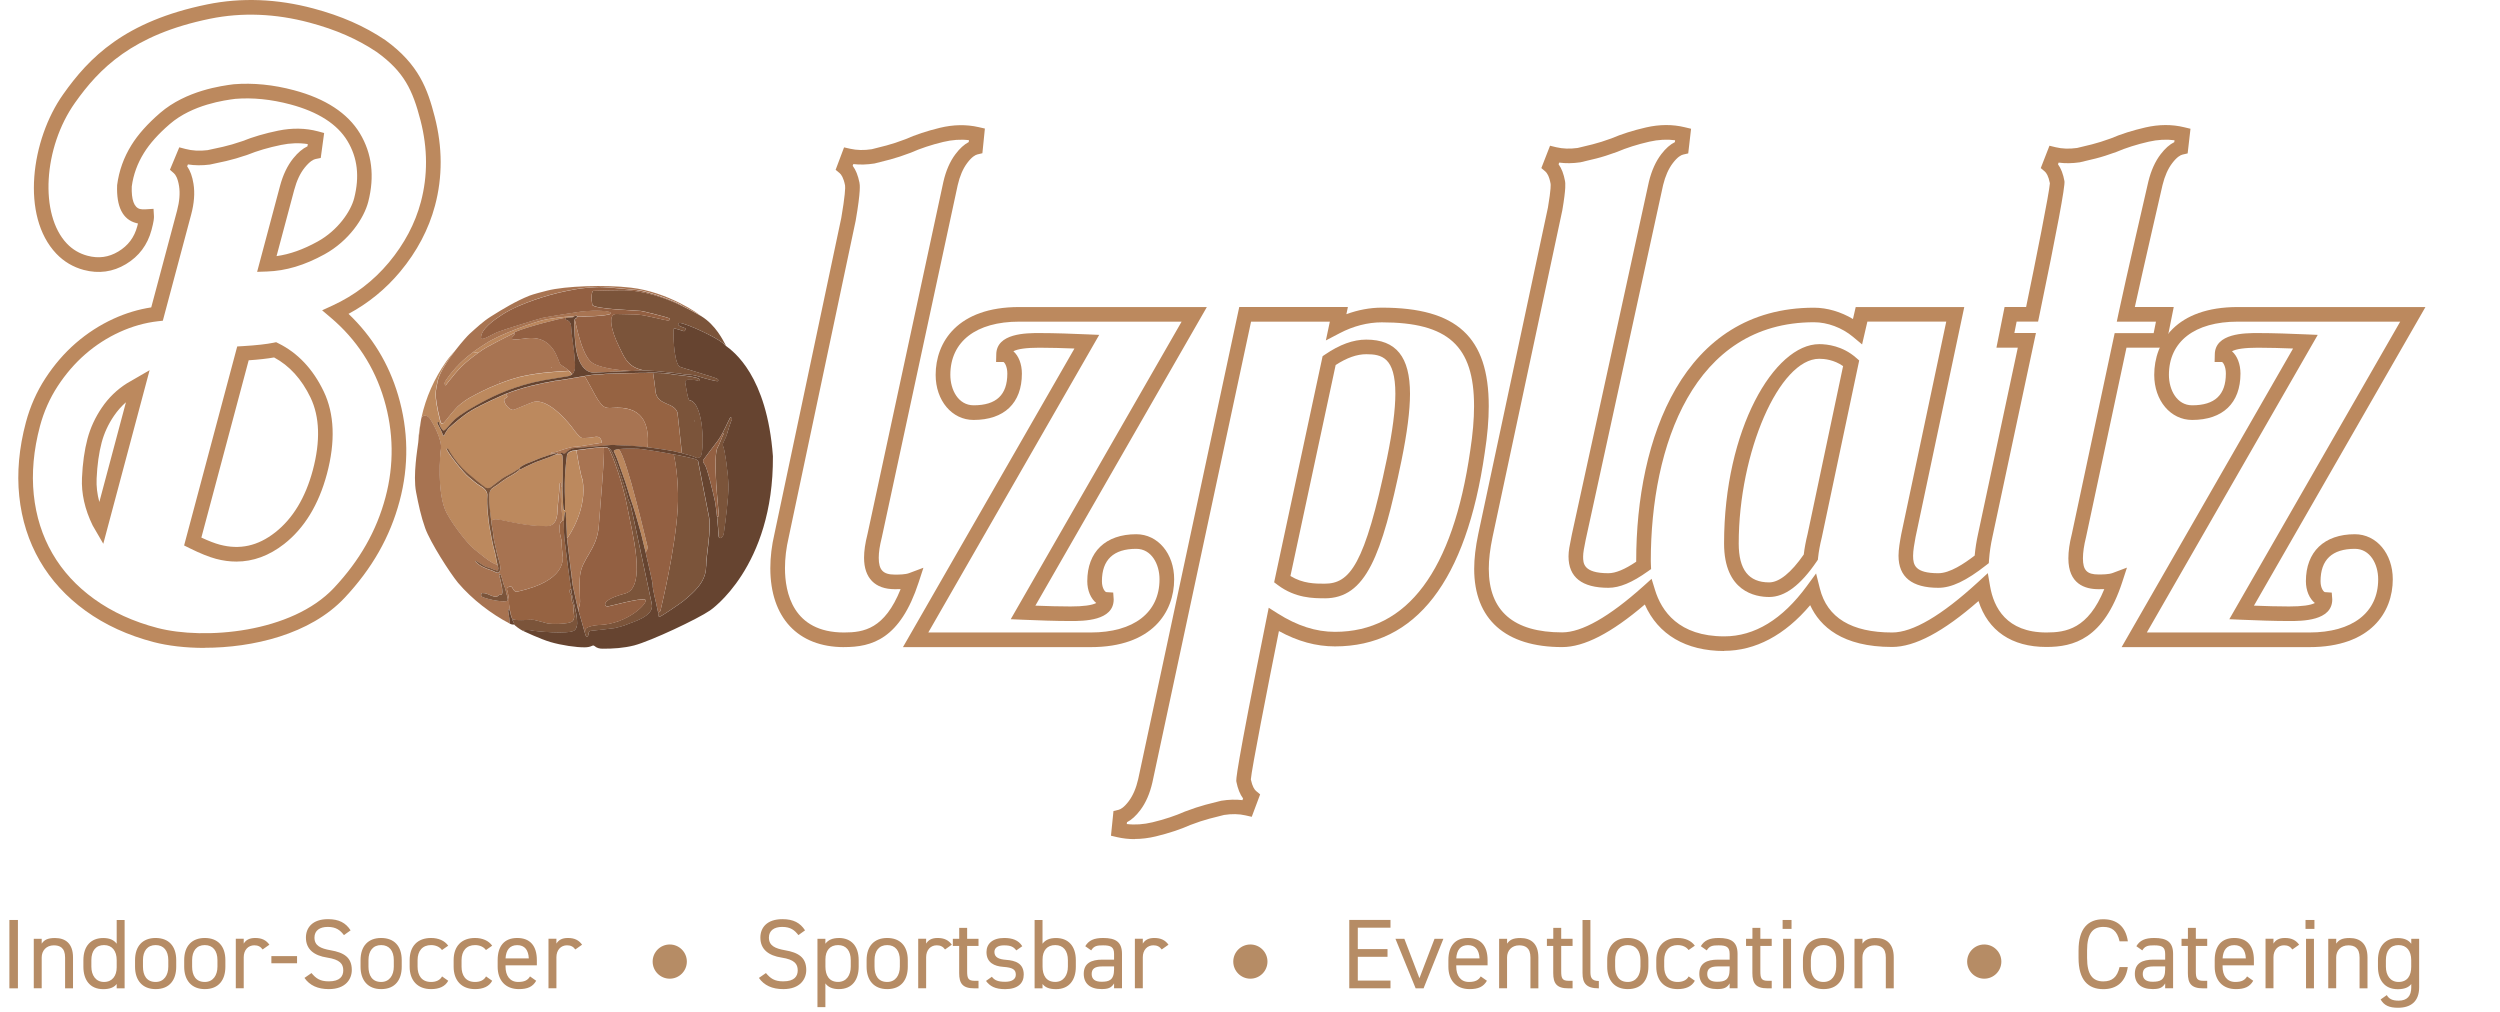 <?xml version="1.0" encoding="UTF-8"?><svg id="Ebene_1" xmlns="http://www.w3.org/2000/svg" xmlns:xlink="http://www.w3.org/1999/xlink" viewBox="0 0 580.37 235.03"><defs><style>.cls-1{fill:#a87452;}.cls-2{fill:#664430;}.cls-3{fill:#a77351;}.cls-4{fill:#966342;}.cls-5{fill:#bc895e;}.cls-6{fill:#7b543a;}.cls-7{fill:#b68c65;}.cls-8{fill:#bb875d;}.cls-9{clip-path:url(#clippath);}.cls-10{fill:#936042;}.cls-11{fill:none;}</style><clipPath id="clippath"><rect class="cls-11" x="4.25" y="0" width="558.81" height="194.81"/></clipPath></defs><g class="cls-9"><path class="cls-5" d="M29.24,93.38c-1.03,.91-1.96,1.96-2.77,3.14-1.32,1.93-2.29,4.02-2.87,6.21-.63,2.38-1.03,5.2-1.17,8.39-.08,1.78,.13,3.59,.63,5.42l6.18-23.17h0Zm-5.26,32.86l-2.47-4.26c-1.83-3.75-2.64-7.42-2.48-11.01,.15-3.43,.58-6.49,1.28-9.11,.68-2.56,1.81-5,3.35-7.25,1.55-2.28,3.5-4.17,5.8-5.62l5.27-3.05-10.75,40.29h0Zm22.77-1.44c1.7,.79,3.13,1.34,4.26,1.64,4.64,1.24,8.85,.31,12.86-2.83,4.1-3.21,7.04-8.07,8.75-14.46,1.79-6.72,1.61-12.39-.53-16.85-2.06-4.29-4.91-7.42-8.46-9.32-.79,.14-1.7,.27-2.71,.38-.94,.11-2.01,.2-3.19,.28l-10.98,41.14h0Zm8.12,5.57c-1.55,0-3.13-.21-4.74-.64-1.61-.43-3.68-1.26-6.14-2.48l-1.25-.62,12.33-46.2,1.22-.07c1.61-.1,3.04-.21,4.24-.35,1.18-.13,2.18-.28,3-.45l.57-.12,.52,.26c4.49,2.21,8.03,5.96,10.52,11.15,2.5,5.21,2.76,11.67,.75,19.19-1.9,7.11-5.24,12.58-9.93,16.25h0c-3.47,2.71-7.18,4.08-11.09,4.08h0Zm-11.41-91.74c.71,1.01,1.19,2.34,1.46,4.05,.34,2.12,.16,4.52-.54,7.12l-6.58,24.65-1.15,.13c-2.99,.34-5.97,1.18-8.86,2.5-2.9,1.32-5.59,3.06-8,5.16-2.42,2.11-4.57,4.61-6.41,7.43-1.83,2.81-3.21,5.92-4.1,9.25-1.48,5.55-1.96,10.91-1.44,15.93,.52,4.99,1.97,9.58,4.33,13.65,2.35,4.07,5.61,7.62,9.68,10.55,4.18,3.02,9.13,5.28,14.71,6.73,10.87,2.83,31.16,1.17,40.98-9.31,5.97-6.37,9.88-13.24,11.94-20.99,2.02-7.56,1.91-15.22-.32-22.76-2.23-7.52-6.38-13.9-12.35-18.96l-2.03-1.72,2.42-1.11c5.11-2.35,9.51-5.72,13.09-10.01,3.58-4.3,6.08-9.02,7.41-14.02,1.62-6.08,1.6-12.44-.07-18.92-1.84-7.12-3.83-11.31-10.12-15.87-4.52-3.03-9.51-5.22-15.66-6.86-7.91-2.11-15.67-2.41-23.08-.9-18.03,3.69-25.73,11.56-31.36,19.51-7.37,10.4-8.27,25.98-1.89,32.68,1.32,1.39,2.93,2.34,4.78,2.83,2.58,.69,4.92,.37,7.17-.98,2.27-1.36,3.71-3.28,4.4-5.87,.06-.24,.12-.45,.16-.64-.15-.03-.29-.06-.43-.1-3.12-.83-4.6-3.79-4.41-8.8,.44-3.37,1.55-6.44,3.32-9.29,1.51-2.45,3.75-4.96,6.66-7.47,6.06-5.23,14.36-6.31,17.08-6.66,4.51-.36,9.2,.1,14.01,1.39,7.31,1.95,12.45,5.32,15.29,10.01,2.8,4.65,3.45,9.99,1.94,15.88-.98,3.82-4.49,9.08-10.14,12.19-4.62,2.55-9,3.86-13.37,4l-2.29,.08,5.31-19.91c.69-2.6,1.73-4.77,3.08-6.44,1.09-1.35,2.18-2.27,3.3-2.79l.07-.52c-1.96-.31-4.03-.25-6.2,.2-2.88,.59-5.5,1.36-7.8,2.29-1.89,.65-3.53,1.12-4.96,1.45-1.37,.31-2.64,.59-3.79,.82-1.83,.23-3.51,.21-5.07-.04l-.19,.45h0Zm4.03,111.78c-4.46,0-8.56-.5-11.78-1.34-5.99-1.56-11.32-4-15.84-7.27-4.46-3.22-8.04-7.12-10.63-11.6-2.6-4.49-4.2-9.53-4.77-15-.57-5.43-.05-11.21,1.54-17.15,.98-3.68,2.5-7.12,4.53-10.23,2.01-3.09,4.37-5.83,7.02-8.14,2.66-2.31,5.62-4.23,8.82-5.69,2.84-1.3,5.78-2.18,8.73-2.63l5.99-22.44c.57-2.14,.73-4.06,.47-5.72-.3-1.85-.82-2.65-1.21-2.99l-.91-.8,2.17-5.21,1.44,.38c1.54,.41,3.27,.51,5.12,.28,.99-.21,2.23-.48,3.58-.78,1.31-.3,2.84-.74,4.53-1.32,2.4-.97,5.22-1.8,8.3-2.43,3.23-.66,6.33-.61,9.21,.16l1.45,.39-.79,5.79-1.18,.24c-.51,.1-1.36,.54-2.54,2-1.05,1.3-1.87,3.05-2.44,5.19l-4.1,15.36c3.09-.43,6.17-1.53,9.53-3.38,4.74-2.61,7.72-7.05,8.49-10.06,1.29-5.05,.78-9.4-1.56-13.29-2.36-3.92-6.82-6.77-13.25-8.49-4.44-1.18-8.73-1.62-12.78-1.29-2.39,.31-9.93,1.29-15.22,5.86-2.65,2.28-4.66,4.54-5.99,6.69-1.52,2.44-2.47,5.06-2.83,7.79-.11,3.05,.52,4.86,1.9,5.23,.19,.05,.62,.12,1.44,.07l1.71-.11,.1,1.71c.02,.44-.02,1.17-.57,3.22-.92,3.44-2.91,6.1-5.93,7.91-3.03,1.82-6.32,2.27-9.79,1.35-2.47-.66-4.61-1.93-6.37-3.77-8.32-8.74-5.85-26.5,1.57-36.98C20.68,13.37,28.91,4.95,48.1,1.02c7.92-1.62,16.21-1.31,24.63,.94,6.52,1.74,11.83,4.07,16.72,7.35,7.81,5.65,9.82,11.4,11.47,17.8,1.82,7.05,1.84,13.99,.06,20.64-1.46,5.48-4.18,10.64-8.08,15.32-3.36,4.03-7.39,7.32-11.99,9.79,5.47,5.2,9.34,11.54,11.51,18.88,2.41,8.15,2.53,16.43,.34,24.6-2.21,8.3-6.38,15.64-12.75,22.43-8,8.54-21.42,11.61-32.53,11.61h0Z"/></g><path class="cls-5" d="M215.49,146.83h37.71c10.01,0,15.98-4.62,15.98-12.35,0-3.51-1.86-7.07-5.4-7.07-5.29,0-7.97,2.53-7.97,7.52,0,1.72,.78,2.52,1.03,2.53l1.59,.1,.11,1.59c0,5.02-7.01,5.02-10.01,5.02-3.6,0-7.46-.15-11.1-.3l-2.79-.12,39.67-69.08h-37.71c-10.01,0-15.98,4.62-15.98,12.35,0,3.51,1.86,7.07,5.41,7.07,5.26,0,7.82-2.41,7.82-7.37,0-1.67-.65-2.6-.91-2.69h-1.7l.04-1.69c0-5.02,7.01-5.02,10.01-5.02,3.65,0,7.85,.16,11.1,.3l2.79,.12-39.67,69.08h0Zm37.71,3.4h-43.58l39.81-69.32c-2.58-.1-5.56-.19-8.16-.19-3.01,0-5.07,.29-6.01,.83,1.2,1.05,1.97,2.94,1.97,5.18,0,6.84-4.09,10.76-11.22,10.76-5.02,0-8.8-4.5-8.8-10.46,0-7.61,5.09-15.75,19.38-15.75h43.58l-39.81,69.32c2.74,.11,5.53,.19,8.16,.19,2.97,0,5-.28,5.97-.8-1.26-1.03-2.08-2.89-2.08-5.06,0-6.83,4.25-10.91,11.37-10.91,5.02,0,8.8,4.5,8.8,10.46,0,7.61-5.09,15.75-19.38,15.75h0Z"/><path class="cls-5" d="M197.96,38.5c.72,.96,1.23,2.24,1.56,3.89,.09,.44,.35,1.78-.88,8.86l-15.54,73.46c-.58,2.47-.87,4.88-.87,7.2,0,5.57,1.78,14.92,13.71,14.92,4.63,0,9.43-.83,13.14-10.07-.5,.02-.96,.02-1.35,.02-4.6,0-7.14-2.59-7.14-7.29,0-1.61,.25-3.32,.81-5.55l17.6-81.71c.59-2.59,1.53-4.74,2.79-6.42,1.01-1.35,2.04-2.28,3.1-2.83l.05-.44c-1.89-.23-3.89-.09-5.97,.41-2.78,.67-5.3,1.51-7.51,2.49-1.82,.69-3.4,1.21-4.78,1.58-1.33,.35-2.55,.66-3.66,.93-1.77,.28-3.4,.32-4.92,.14l-.15,.39h0Zm-2.02,111.73c-10.71,0-17.11-6.85-17.11-18.32,0-2.59,.32-5.26,.95-7.94l15.52-73.37c.87-5.02,.97-7.12,.88-7.56-.35-1.78-.88-2.53-1.26-2.85l-.93-.77,1.96-5.21,1.45,.33c1.51,.34,3.18,.38,4.98,.1,.95-.24,2.15-.54,3.45-.88,1.27-.34,2.74-.82,4.36-1.44,2.31-1.03,5.03-1.93,8-2.65,3.13-.76,6.16-.81,8.99-.16l1.46,.33-.58,5.73-1.17,.28c-.48,.12-1.29,.56-2.37,2.01-.97,1.3-1.71,3.02-2.19,5.12l-17.61,81.74c-.5,2-.72,3.46-.72,4.78,0,2.84,1.02,3.89,3.74,3.89,.9,0,2.41,0,3.33-.35l3.3-1.24-1.09,3.35c-4.31,13.25-10.88,15.07-17.33,15.07h0Z"/><path class="cls-5" d="M299.58,133.72c2.89,1.78,5.77,1.78,7.92,1.78,5.84,0,9.32-4.21,14.5-29.17,1.28-6.26,1.93-11.28,1.93-14.92,0-8.48-3.2-9.18-6.76-9.18-2.17,0-4.5,.82-7.1,2.51l-10.5,48.98h0Zm7.92,5.17c-2.53,0-6.76,0-10.84-3.06l-.87-.65,11.25-52.49,.56-.38c3.41-2.33,6.54-3.47,9.57-3.47,6.93,0,10.16,4,10.16,12.58,0,3.87-.67,9.11-2,15.6h0c-4.58,22.05-8.24,31.88-17.83,31.88h0Zm-45.9,52.41c1.89,.23,3.89,.09,5.97-.41,2.77-.67,5.3-1.51,7.51-2.49,1.82-.69,3.4-1.21,4.78-1.58,1.33-.35,2.54-.66,3.65-.93,1.77-.28,3.4-.32,4.92-.14l.15-.39c-.72-.96-1.23-2.24-1.56-3.89-.08-.4-.31-1.59,7.02-37.96l.49-2.42,2.08,1.32c4.54,2.87,8.89,4.27,13.29,4.27,16.82,0,27.39-14.15,31.41-42.06,.6-3.9,.89-7.28,.89-10.33,0-14-6.01-19.46-21.42-19.46-3.25,0-6.63,.87-9.79,2.53l-3.19,1.67,.92-4.35h-18.29l-22.9,106.94c-.59,2.59-1.53,4.74-2.79,6.42-1.01,1.35-2.04,2.28-3.11,2.83l-.05,.44h0Zm1.81,3.5c-1.38,0-2.73-.15-4.04-.45l-1.46-.34,.58-5.73,1.17-.28c.48-.12,1.29-.56,2.38-2.01,.97-1.3,1.71-3.02,2.19-5.12l23.46-109.6h25.22l-.35,1.67c2.71-1,5.5-1.52,8.23-1.52,17.4,0,24.82,6.83,24.82,22.85,0,3.23-.3,6.78-.93,10.83-4.3,29.83-16,44.96-34.77,44.96-4.37,0-8.65-1.17-13.01-3.56-2.64,13.15-6.37,32.22-6.52,34.44,.35,1.67,.86,2.39,1.23,2.7l.93,.77-1.95,5.21-1.45-.33c-1.51-.35-3.18-.38-4.98-.1-.95,.24-2.15,.54-3.45,.88-1.27,.34-2.74,.82-4.36,1.44-2.31,1.03-5.03,1.93-8,2.65-1.69,.41-3.34,.61-4.96,.61h0Z"/><path class="cls-5" d="M422.34,83.29c-9.26,0-18.7,21.64-18.7,42.88,0,6.08,2.31,9.03,7.07,9.03,2.32,0,5.09-2.23,8.03-6.47,.17-1.46,.47-3.06,.89-4.76l8.24-38.98c-2.09-1.47-4.31-1.7-5.53-1.7h0Zm-11.64,55.3c-3.14,0-10.46-1.21-10.46-12.43,0-26.48,11.67-46.27,22.1-46.27,1.84,0,5.4,.41,8.52,3.14l.75,.65-8.68,41.07c-.43,1.72-.72,3.32-.87,4.75l-.04,.43-.24,.36c-3.79,5.58-7.41,8.3-11.08,8.3h0Zm-27.28-4.2l.78,2.54c1.5,4.93,5.51,10.8,16.08,10.8,7.05,0,13.5-3.93,19.18-11.69l2.14-2.92,.88,3.51c1.69,6.77,7.34,10.2,16.79,10.2,4.77,0,11.47-3.93,19.9-11.67l2.3-2.11,.53,3.07c.84,4.89,3.79,10.71,13.08,10.71,4.56,0,9.67-.83,13.43-10.07-.49,.02-.95,.02-1.35,.02-3.19,0-6.99-1.24-6.99-7.14,0-1.67,.26-3.53,.81-5.7l9.94-46.61h9.05l.53-2.65h-9.09l.43-2.05c1.55-7.34,6.83-30.22,6.89-30.46,.63-2.57,1.59-4.71,2.88-6.38,1.03-1.34,2.07-2.26,3.15-2.79l.05-.44c-1.89-.25-3.89-.14-5.97,.33-2.79,.64-5.32,1.44-7.54,2.39-1.83,.67-3.41,1.17-4.8,1.52-1.33,.33-2.55,.63-3.67,.88-1.78,.26-3.41,.28-4.92,.07l-.15,.39c.71,.97,1.2,2.26,1.5,3.91,.2,1.1-1.77,11.62-5.84,31.26l-.28,1.35h-4.98l-.53,2.65h5.01l-10.11,47.38c-.39,1.74-.65,3.52-.78,5.29l-.05,.75-.59,.46c-4.64,3.65-8.07,5.27-11.12,5.27-6.14,0-9.25-2.5-9.25-7.44,0-1.52,.32-3.29,.63-4.99l10.45-49.37h-18.31l-1.23,5.3-2.12-1.77c-2.54-2.12-5.92-3.38-9.04-3.38-27.94,0-37.89,28.63-37.89,55.42,0,.24,.01,.49,.02,.74l.05,1.14-.75,.53c-3.65,2.61-6.57,3.82-9.17,3.82-6.14,0-9.25-2.45-9.25-7.29,0-1.26,.26-2.55,.66-4.51l.13-.65,17.87-81.82c.63-2.59,1.6-4.73,2.88-6.4,1.03-1.34,2.07-2.26,3.15-2.79l.05-.44c-1.89-.25-3.89-.14-5.97,.33-2.79,.64-5.32,1.44-7.54,2.39-1.83,.67-3.41,1.17-4.8,1.52-1.33,.33-2.55,.63-3.67,.88-1.78,.26-3.4,.28-4.92,.07l-.15,.39c.71,.97,1.2,2.26,1.5,3.91,.07,.41,.27,1.49-.63,6.77l-16.2,75.87c-.58,2.74-.87,5.22-.87,7.35,0,9.8,5.73,14.77,17.04,14.77,4.56,0,10.88-3.59,18.78-10.66l1.98-1.78h0Zm16.86,16.74c-8.9,0-15.36-3.81-18.44-10.8-7.79,6.65-14.08,9.89-19.18,9.89-13.18,0-20.43-6.45-20.43-18.17,0-2.37,.32-5.08,.94-8.05l16.18-75.81c.76-4.47,.64-5.43,.62-5.53-.32-1.78-.85-2.54-1.23-2.86l-.92-.78,2.02-5.19,1.44,.35c1.5,.36,3.18,.42,4.97,.17,.95-.22,2.15-.51,3.46-.84,1.27-.32,2.75-.78,4.38-1.38,2.32-1,5.05-1.86,8.04-2.55,3.14-.72,6.17-.73,8.99-.04l1.46,.35-.66,5.72-1.17,.27c-.49,.11-1.3,.54-2.4,1.98-.99,1.29-1.75,3-2.26,5.09l-17.98,82.39c-.35,1.76-.59,2.93-.59,3.84,0,1.55,0,3.89,5.86,3.89,1.68,0,3.8-.88,6.46-2.67,0-.05,0-.11,0-.16,0-28.43,10.84-58.81,41.28-58.81,3.04,0,6.27,.96,9.04,2.63l.64-2.78h25.2l-11.31,53.42c-.28,1.51-.57,3.12-.57,4.33,0,2.13,.45,4.04,5.86,4.04,2.68,0,5.99-2.22,8.44-4.1,.15-1.68,.42-3.36,.78-5l9.23-43.26h-4.96l1.89-9.44h5c2.21-10.68,5.42-26.74,5.52-28.73-.33-1.7-.83-2.43-1.2-2.74l-.92-.78,2.02-5.19,1.44,.35c1.51,.37,3.18,.42,4.97,.17,.95-.22,2.15-.51,3.46-.84,1.27-.32,2.74-.78,4.38-1.38,2.32-1,5.05-1.86,8.04-2.55,3.14-.72,6.17-.73,8.99-.04l1.46,.35-.66,5.72-1.17,.27c-.49,.11-1.3,.54-2.4,1.98-.99,1.29-1.75,3-2.26,5.09-.04,.19-4.51,19.53-6.43,28.32h9.03l-1.89,9.44h-9.08l-9.39,43.98c-.48,1.93-.72,3.57-.72,4.93,0,2.76,.94,3.74,3.59,3.74,.9,0,2.41,0,3.33-.35l3.3-1.24-1.09,3.35c-4.33,13.28-11.34,15.07-17.63,15.07-8.05,0-13.54-3.76-15.74-10.66-8.2,7.17-14.79,10.66-20.07,10.66-11.55,0-16.74-4.76-19.01-9.7-5.86,6.95-12.72,10.6-19.97,10.6h0Z"/><path class="cls-5" d="M498.4,146.83h37.71c10.01,0,15.98-4.62,15.98-12.35,0-3.51-1.86-7.07-5.41-7.07-5.29,0-7.97,2.53-7.97,7.52,0,1.72,.78,2.51,1.02,2.53l1.58,.11,.12,1.58c0,5.02-7.01,5.02-10.01,5.02-3.6,0-7.47-.15-11.1-.3l-2.79-.12,39.67-69.08h-37.71c-10.01,0-15.98,4.62-15.98,12.35,0,3.51,1.86,7.07,5.4,7.07,5.26,0,7.82-2.41,7.82-7.37,0-1.67-.65-2.6-.91-2.69h-1.7l.04-1.69c0-5.02,7.01-5.02,10.01-5.02,3.65,0,7.85,.16,11.1,.3l2.79,.12-39.67,69.08h0Zm37.71,3.4h-43.58l39.8-69.32c-2.58-.1-5.56-.19-8.17-.19-3.01,0-5.07,.29-6.01,.83,1.2,1.05,1.97,2.94,1.97,5.18,0,6.84-4.09,10.76-11.22,10.76-5.01,0-8.8-4.5-8.8-10.46,0-7.61,5.09-15.75,19.38-15.75h43.58l-39.81,69.32c2.74,.11,5.53,.19,8.17,.19,2.96,0,5-.28,5.97-.8-1.26-1.03-2.08-2.89-2.08-5.06,0-6.83,4.25-10.91,11.37-10.91,5.02,0,8.8,4.5,8.8,10.46,0,7.61-5.09,15.75-19.37,15.75h0Z"/><path class="cls-5" d="M133.27,104.06s.59-.05,1.43-.12c-.21,0-.43-.03-.64-.01-.28,.02-.55,.04-.79,.14h0Z"/><path class="cls-5" d="M135.5,103.87s0-.01-.01-.02c-.03,.01-.06,.02-.1,.03,.03,0,.07,0,.11,0h0Z"/><path class="cls-5" d="M130.9,121.99c0-.37,.01-.71,.03-.97-.04,0-.04,.42-.03,.97h0Z"/><path class="cls-5" d="M132.26,104.42c-.32,.12-.57,.38-.81,.64,.21-.22,.47-.45,.81-.64h0Z"/><path class="cls-5" d="M96.72,105.96c-.05,.22-.11,.44-.1,.66,.03-.15,.06-.38,.1-.66h0Z"/><path class="cls-5" d="M97.08,102.74c.19-1.74,.4-3.62,.57-4.78-.2,1.05-.35,2.11-.46,3.2-.05,.53-.08,1.05-.11,1.58h0Z"/><path class="cls-5" d="M139.68,102.58c-.08-.21-.14-1.56-1.85-1.11-.51,.14-2.25,.27-2.71,.21-.57-.07-1.94-1.92-2.12-2.19-.35-.52-5.52-7.26-9.25-6.16-.63,.18-4.32,1.78-4.53,1.82-.88,.15-2.2-1.38-2.2-2.31,0-.24,.2-.33,.39-.42,.68-.31,.18-.64,.02-.97-1.76,.77-5.33,2.32-8.13,3.95,0,0,0,0,0,0-2.1,1.3-4.01,3.06-5.12,4.02-.26,.22-1.08,1.48-1.04,1.71-.11,0-.23,0-.34,0,.09-.34-.99-2.31-1.19-2.65-.08-.14-.14-.4,.11-.46,.2-.05,.3,.13,.29,.32-.03,.42,.63,1.66,1.02,1.66,.53-.21,1.72-1.86,2.47-2.52,1.59-1.4,4.04-2.81,6.75-4.26,2.4-1.28,7.39-3.72,13.86-4.89,1.63-.3,5.73-.94,5.73-.94,.34-.05,.62-.17,.84-.33,0-.01,0-.03,0-.04,.02-.2-.15-.49-.6-.89-1.99,.11-7.11,.33-11.46,1.4-3.01,.74-7.25,2.54-8.85,3.38-1.58,.83-3.31,1.51-5.56,3.49-.44,.39-2.63,3.04-3,3.54-.41,.57-.85,.56-1.02-.11-1.66-6.7-.99-7-.67-9.1,.3-1.95,2.28-4.94,4.14-7.35-.73,.82-1.45,1.65-2.08,2.55-2.8,4.01-4.72,8.34-5.74,13,.14-.31,1.01-.83,1.82,.1,.46,.53,3.14,5.09,2.66,7.37-.13,.62-1.01,10.3,1.37,14.74,1.85,3.44,5.26,7.44,6.05,8.07,1.12,.9,4.49,3.83,5.65,3.85,.02,0,.04,0,.06,0-.04-.12-.06-.21-.06-.22-.03-.36-.56-2.7-.56-2.81-.48-1.35-1.09-5-1.26-5.94-.07-.38-.69-4.73-.45-7.17-.1-1.04-.86-1.63-1.63-2.07-.98-.56-1.76-1.35-2.64-2.03-1.13-.8-5.58-6.43-5.15-6.64,.39-.17,.66,.66,.87,.99,1.08,1.68,2.31,3.22,3.8,4.56,.78,.7,3.78,3.12,4.18,3.41,.46,.32,.9,.33,1.34,0,.88-.65,1.75-1.32,2.62-1.99h0c.28-.22,1.37-.81,1.91-1.08,.66-.34,1.17-.71,1.81-1.11,.15-.1,.4,.1,.18,.3-.81,.7-1.77,1.16-2.68,1.71-1.1,.66-2.05,1.53-3.14,2.19-.71,.42-.98,.96-1.02,1.77-.09,1.64,.25,4.61,.45,6.15,.59-1.54,5.09,1.08,12.87,1.1,2.76,0,2.51-3.61,2.53-4.26,.02-.42,.5-4.41,.5-5.61,0-.18,.15-.24,.31-.25,.14,.08,.11,.22,.13,.35,0,.15-.01,.29-.02,.44-.52,.51,.24,7.87,.24,7.98h0c.11,0,.21,0,.32,0v.22c0-.07,.06-2.16,.34-2.14,.09,.05,.11,.13,.12,.22-.08,.26,.25,4.5,.24,5.82,.02,0,.04-.02,.06-.03,.55-.6,4.67-6.92,3.59-13.36-.02-.14,.12-.34-.09-.36-.15-.01-1.28-5.59-1.33-6.64-.59,.08-.98,.14-1.01,.15-.79,.21-1.21,.64-1.23,1.26-.17,1.28-.66,4.35-.42,10.35,0,.75,0,1.49-.01,2.24-.27,0-.31-.17-.36-.4-.09-.39-.22-4.53-.22-4.68,0-.08,.33-7.75-.14-7.85-.11-.02-.31-.11-.28-.29-.03,.18-.67,.22-1.15,.17-.82,.38-2.46,1.02-3.09,1.22-2.98,.97-5.28,2.48-5.34,2.31-.47-.48,1.49-1.32,1.81-1.46,.37-.16,2.1-.8,2.65-1.07,.31-.15,3.86-1.43,4.42-1.3-.56-.13-1.07,.08-1.59,.19,.09-.52,.57-.37,.85-.41,.61-.08,3.86-1.43,5.12-1.28,.21,.02,5-.81,5.63-.9,.13-.02,.23-.09,.19-.22h0Z"/><path class="cls-3" d="M117.73,138.43c.05,.15,.25,.9,.04,1.03-.95,.53-6.07-.67-6.07-1.12s-.14-.76,.66-.66c.76,.09,1.31,.5,1.97,.69,.41,.11,.93,.37,1.33-.1,.17-.2,.45-.22,.67-.23,.81-.02-.35-4.17-.43-4.38-.07-.16,0-.31,.17-.35,.22-.05,.22,.12,.24,.27,.03,.2,.17,.42,.21,.62,.07,.34,.29,1.06,.43,1.55,.47,1.1,.43,1.55,.77,2.67h0Zm12.9-9.24c-.07-.75-.31-2.78-.22-3.28,.02-.1,0-.24-.03-.41-.16-.82-.78-2.32-.35-4.01,.1-.37,.4-.47,.58-.71h0c0-.11-.76-7.47-.24-7.98,0-.15,.01-.29,.02-.44-.02-.12,0-.27-.13-.35-.17,.01-.31,.07-.31,.25,0,1.2-.48,5.19-.5,5.61-.03,.65,.23,4.27-2.53,4.26-7.77-.03-12.28-2.64-12.87-1.1,.07,.6,.13,.98,.13,.99,.23,1.12,.28,1.61,.36,2.42,.09,.85,.32,1.68,.49,2.5,.17,.82,.37,1.68,.61,2.51,.14,.49,.36,1.19,.46,1.84,.06,.4,.07,.78-.01,1.09-.21,1.13-1.01,.42-1.8,.11-1.67-.55-2.86-.98-3.94-2.14,.12-.16,.25-.1,.39-.01,0,0-.01,0,0,0,.47,.3,.97,.55,1.41,.88,.46,.35,.97,.48,1.51,.62,.51,.13,.96,.44,1.48,.55,.15,.03,.33,.16,.45-.05,.11-.21,.07-.58,0-.89-.03-.15-.08-.3-.11-.41-.02,0-.04,0-.06,0-1.16-.01-4.53-2.95-5.65-3.85-.79-.63-4.2-4.63-6.05-8.07-2.38-4.44-1.5-14.12-1.37-14.74,.48-2.27-2.2-6.84-2.66-7.37-.81-.94-1.68-.42-1.82-.1,0,0,0,0,0,.01-.06,.15-.13,.53-.21,1.05-.17,1.16-.38,3.05-.57,4.78-.14,1.26-1.25,7.56-.5,11.46,.55,2.85,1.14,5.66,2.12,8.4,1.18,3.29,5.73,10.38,7.62,12.68,3.32,3.9,7.73,7.24,12.01,9.48-.02-.8-.12-1.59-.28-2.38-.07-.34-.16-.69,.07-1.02,.33,.36,.3,.85,.42,1.28,.12,.39,.18,.79,.46,1.11-.41-.58-.97-3.9-.84-4.21,.1-.25-.27-2.2-.42-2.58-.14-.36,.04-.55,.29-.69,.27-.16,.56-.27,.85,.06,.22,.26,.48,1.24,1.33,.97,.84-.27,10.39-1.94,10.45-7.85-.03-.1-.03-.18-.02-.27h0Z"/><path class="cls-3" d="M119.01,143.77s0,.01,0,.02h0s.03-.01,.05-.02c-.01,0-.03,0-.04-.01,0,0,0,0,0,.01h0Z"/><path class="cls-4" d="M157.28,95.83c-.85-2.58-4.65-1.59-5.12-4.93-.13-1.56-.46-3.58-.58-4.36-.57,0-1.24,0-1.86,.06,0-.06-7.47,.13-8.48,.17-1.01,.04-2.01,.26-3.04,.19-.22-.01-1.22,.14-2.48,.35,.75,1.16,2.58,4.77,3.06,5.46,1.14,1.65,1.55,2.07,3.4,1.92,6.67-.52,8.66,3.26,8.16,9.16,3.19,.37,5.64,.83,6.06,.91,.25,.05,1.03,.23,1.89,.45-.36-3.17-.94-8.99-1.02-9.39h0Z"/><path class="cls-4" d="M132.52,132.36c.04,.29,.07,.58,.11,.85,.03-.29-.03-.57-.11-.85h0Z"/><path class="cls-4" d="M132.79,133.9s-.05-.03-.08-.02c.03,.22,.05,.44,.08,.63,.02-.3,.04-.57,0-.61h0Z"/><path class="cls-4" d="M133.2,141.04c.04-.25-.02-.42-.12-.66-.21-.48-.47-1.05-.39-1.53,.08-.5-.15-.81-.33-1.13-.21-.37-.24-.64,.04-.95,.06,.06,.19,.13,.19,.19-.02,.16,.08,.59,.24,1.17-.6-3.18-1.48-10.57-1.77-12.93,0-.05-.01-.09-.02-.14-.07-.85-.14-2.09-.14-3.07,0-.55,0-.97,.03-.97v-.22c-.11,0-.21,0-.32,0h0c-.18,.24-.49,.34-.58,.71-.43,1.68,.19,3.19,.35,4.01,.03,.16,.05,.3,.03,.41-.08,.5,.15,2.52,.22,3.28,.01,.14,.02,.24,.02,.27-.06,5.9-9.61,7.58-10.45,7.85-.85,.27-1.11-.72-1.33-.97-.29-.33-.58-.22-.85-.06-.24,.14-.43,.33-.29,.69,.15,.38,.53,2.33,.42,2.58-.13,.31,.43,3.63,.84,4.21h0s.03,0,.04,.01c1.38,.41,4.06,0,4.86,.12,.07,.01,.16,.03,.25,.05,.85,.18,2.6,.69,2.95,.78,.66,.16,4.99,.27,5.8-.52,.27-.26,.41-.71,.4-1.09-.02-.52-.13-1.03-.14-1.55,0-.17,0-.34,.03-.52h0Z"/><path class="cls-8" d="M149.95,128.14c.3-.37,.47-.96,.35-1.35-.19-.59-4.73-20.53-6.65-22.54-.76,.09-1.28,.26-1.13,.56,.83,1.61,1.29,3.38,1.94,5.06,.95,2.49,1.58,5.08,2.49,7.58,.36,.99,1.56,5.31,1.89,6.47,.09,.31,.54,2.14,1.04,4.27h0s.05-.04,.07-.05h0Z"/><path class="cls-8" d="M119.42,77.28c-.03-.07,0-.15,.07-.18,2.97-1.28,10.69-3.22,11.77-3.32,0,0,.01,0,.02,0,.06,0,.15,.01,.23,.03,.47-.17,1.56-.03,1.69-.25-.25-.27-3.56,.14-6.25,.56-2.69,.43-11.56,3.78-14.21,5.64-.32,.22-1.45,.88-2.9,1.96,.37,.06,.76,.13,1.16,.2,.27-.2,.55-.39,.82-.59,1.14-.81,5.74-3.13,7.6-4.06h0Z"/><path class="cls-8" d="M103.49,88.29c-.2,.3-.54,.75-.09,1.22,.27-.35,.52-.69,.78-1.01,.91-1.15,1.84-2.3,2.87-3.33,1.21-1.21,2.56-2.24,3.95-3.24-.4-.07-.79-.14-1.16-.2-1.91,1.43-4.39,3.61-6.35,6.57h0Z"/><path class="cls-8" d="M116.01,88.68s.03-.06,.04-.09c-.03-.01-.07-.04-.09-.04-.02,0-.03,.06-.04,.09,.03,.01,.07,.04,.09,.04h0Z"/><path class="cls-8" d="M128.04,85.43s.03-.06,.04-.09c-.03-.01-.07-.04-.09-.04-.02,0-.03,.06-.04,.09,.03,.01,.07,.04,.09,.04h0Z"/><path class="cls-8" d="M121.95,69.39h0s.04,.02,.05,.03c-.01-.01-.03-.02-.04-.03h0Z"/><path class="cls-6" d="M168.74,100.87c.08-.27,.92-3.11,1.2-3.52,.09-.14-.13-.4-.31-.47-.16-.06-.89,1.83-1.89,3.68,.18,.02,.28,.14,.18,.32-.27,.5-.97,2.44-1.25,2.86-1.37,1.97,.27,15.6,.22,15.95-.03,.23-.23,.22-.42,.21,.18,1.74,.32,3.5,.35,4.18,.02,.36,.03,.89,.42,.84,.82-.1,.85-1.41,.94-2.06,.16-1.11,1.02-7.56,.95-10.24-.08-2.78-.85-8.32-1.23-8.98-.14-.24-.09-.58,.03-.87,.26-.64,.63-1.22,.83-1.89h0Z"/><path class="cls-6" d="M162.06,107.01c-.11-.45-1.89-.73-2.56-.91-.35-.09-1.56-.34-3.1-.63,.68,2.87,1.2,8.12,.93,12.52-.58,9.68-3.73,22.53-3.9,23.32-.07,.32-.11,.63-.36,.77-.08,.04-.18,.07-.31,.08,.05,.25,.09,.43,.09,.49,.01,.2-.11,.48,.25,.52,.31,.03,4.98-3.19,5.48-3.61,2.27-1.9,5.33-4.34,5.33-8.08,0-2.64,1.25-8.52,.66-11.5-2.21-11.11-2.31-12.03-2.54-12.97h0Z"/><path class="cls-6" d="M148.83,72.18c.9,.15,6.04,1.45,6.55,1.7,.16,.08,0,.57-.19,.55-1.18-.16-4.85-1.15-6.89-1.39-.98-.11-4.46-.1-5.21-.15-2.02-.14-1.33,3.73,.75,7.84,.09,.18,.18,.36,.27,.54,.99,2.05,1.93,4.16,5.63,4.74,1.1,.05,2.56,.14,2.68,.14,.15,0,4.43,.45,5.37,.56,.21,.02,1.2,.27,1.62,.25,.91-.03,1.87,.15,2.7,.41,1.39,.44,4.51,1.32,4.61,1.08,.08-.2,.05-.3-.13-.46-.5-.42-8.68-2.7-8.9-2.92-1.4-1.5-1.4-8.47-1.27-8.74,.15-.3,2.33,.64,2.44,.55,.16-.13,.32-.32,.37-.51,.05-.17-.19-.18-.32-.24-.41-.2-.89-.27-1.27-.55-.07-.05-.13-.1-.19-.16,.03-.19,.12-.5,.41-.46,.21,.03,.48,.1,.79,.19,2.69,.82,8.83,3.77,9.63,4.94,.03,.05,.14,.13,.3,.25-.73-1.37-2.41-4.86-5.76-6.93-.45-.23-2.11-1.26-4.51-2.41-3.54-1.7-8.68-3.64-13.9-3.64-.75,0-5.66,.09-6.63,.14-.49,.03-.52,1.93-.28,3.2,.21,1.09,10.47,1.34,11.36,1.48h0Z"/><path class="cls-6" d="M161.17,97.67h0s.06,.02,.07,.03c0,0,.01,0,.01,.01,0,.02-.02,.06-.04,.09-.03-.01-.08-.02-.09-.04,0,0,0-.01,0-.02,0-.02,.02-.05,.03-.07h0Zm-3.88-1.84c.08,.4,.66,6.22,1.02,9.39,.59,.15,1.22,.32,1.76,.48,.65,.19,1.17,.36,1.3,.45,.44,.31,.94,.19,1.26-.12,.9-.88,.93-12.5-2.55-13.11-.43-.08-.89-3.77-.98-4.03-.11-.29,.13-.48,.27-.63,.17-.18,2.21-.08,2.72,.17,.27,.13,.41-.06,.4-.24-.02-.72-5.22-1.11-5.68-1.18-1.26-.21-2.52-.45-3.81-.4h0c-.16-.02-.71-.06-1.4-.07,.12,.78,.45,2.8,.58,4.36,.47,3.34,4.27,2.35,5.12,4.93h0Z"/><path class="cls-6" d="M133.43,140.84c-.15-.64-.31-1.33-.46-1.99-.05-.2-.1-.45-.15-.72-.16-.58-.26-1.01-.24-1.17,0-.05-.12-.12-.19-.19-.28,.31-.25,.58-.04,.95,.18,.32,.41,.63,.33,1.13-.08,.48,.18,1.05,.39,1.53,.1,.23,.16,.41,.12,.66h0c-.02,.17-.03,.34-.03,.52,.01,.52,.12,1.03,.14,1.55,.01,.38-.13,.83-.4,1.09-.81,.78-5.14,.68-5.8,.52-.35-.08-2.1-.6-2.95-.78-.08-.02-.17-.03-.25-.05-.79-.12-3.47,.29-4.86-.12-.01,0-.03,.01-.05,.02,0,.02,0,.03,0,.05,0,.02,0,.03,0,.05,0,0,0,.02,0,.03,.02,.35,.38,.59,.36,.95v.12c.18,.23,1.15,1,2.14,1.53-.38-.29,1.55-.3,1.9-.15,.33,.14,8.89,1.02,10.02-.06,.85-.81,.52-2.24,.49-2.97-.02-.38-.23-1.36-.48-2.5h0Z"/><path class="cls-6" d="M146.47,117.48c-.22-.75-.67-1.41-.78-2.19-.12-.88-2.56-8.12-2.95-8.91-.28-.58-.45-1.24-.83-1.75-.08-.1-.16-.2-.25-.29-.05-.04-.1-.09-.15-.13-.07-.06-.15-.11-.24-.15-.04-.02-.09-.05-.13-.07,.04,.05,.08,.1,.12,.16,1.09,1.64,3.47,8.64,4.42,13.83,.92,5,4.62,18.41-.57,19.79-6.02,1.6-4.69,3.08-4.06,3.01,.83-.1,7.54-2.04,8.71-1.57,.99,.4-3.83,5.68-10.76,5.87-.83,.02-3.27,.39-3.17,1.24,.02,.17,.04,.29-.15,.31,.11,.38,.19,.64,.21,.69,.11,.19,.12,.58,.41,.5,.21-.05,.31-.38,.35-.64,.01-.05-.02-.12,0-.17,.01-.35,.28-.55,.54-.55,.32,0,5.25-.58,5.5-.63,.41-.07,2.31-.58,2.88-.86,.9-.44,6.45-1.82,5.74-4.76-.15-.6-4.6-21.83-4.87-22.76h0Z"/><path class="cls-6" d="M116.09,132.38c.08-.31,.07-.69,.01-1.09-.09-.65-.32-1.34-.46-1.84-.24-.83-.44-1.68-.61-2.51-.17-.82-.4-1.65-.49-2.5-.09-.81-.13-1.29-.36-2.42,0-.01-.06-.39-.13-.99-.2-1.54-.54-4.5-.45-6.15,.04-.81,.32-1.35,1.02-1.77,1.09-.66,2.04-1.53,3.14-2.19,.9-.55,1.87-1.01,2.68-1.71,.22-.2-.03-.4-.18-.3-.63,.4-1.14,.77-1.81,1.11-.53,.27-1.63,.86-1.91,1.08h0c-.87,.66-1.74,1.33-2.62,1.99-.44,.32-.87,.31-1.34,0-.41-.28-3.41-2.71-4.18-3.41-1.49-1.34-2.73-2.88-3.8-4.56-.21-.33-.48-1.16-.87-.99-.43,.21,4.02,5.84,5.15,6.64,.88,.68,1.65,1.47,2.64,2.03,.77,.44,1.53,1.03,1.63,2.07-.24,2.44,.39,6.79,.45,7.17,.17,.94,.78,4.58,1.26,5.94,0,.11,.53,2.45,.56,2.81,0,.02,.03,.1,.06,.22,.03,.11,.07,.26,.11,.41,.07,.32,.12,.68,0,.89-.11,.21-.29,.08-.45,.05-.52-.1-.97-.42-1.48-.55-.54-.14-1.05-.27-1.51-.62-.44-.33-.94-.58-1.41-.88h0c-.14-.09-.26-.15-.39,.01,1.07,1.15,2.27,1.58,3.94,2.14,.79,.3,1.59,1.02,1.8-.11h0Z"/><path class="cls-6" d="M116.96,135.76c-.14-.5-.36-1.21-.43-1.55-.04-.2-.18-.42-.21-.62-.02-.16-.02-.33-.24-.27-.17,.04-.24,.19-.17,.35,.08,.21,1.25,4.36,.43,4.38-.22,0-.5,.03-.67,.23-.41,.48-.93,.22-1.33,.1-.66-.19-1.2-.6-1.97-.69-.8-.1-.66,.19-.66,.66s5.11,1.65,6.07,1.12c.21-.13,0-.88-.04-1.03-.34-1.13-.3-1.58-.77-2.67h0Z"/><path class="cls-1" d="M133.53,79.22c.04,.41,.16,2.27,.77,4.01,.64,1.81,1.83,3.49,4.06,3.26,1.15-.08,5.76-.25,8.37-.38-3.25-.17-8.18-.73-9.7-2.28-2.29-2.32-3.44-9.53-3.62-9.61-.2,.09-.03,3.63,.12,5h0Z"/><path class="cls-1" d="M133.71,73.89c.08-.05,.17-.1,.22-.17-.05,.07-.13,.12-.22,.17h0Z"/><path class="cls-1" d="M141.27,104.07h0s-.09-.05-.13-.07c.05,.02,.09,.04,.13,.07h0Z"/><path class="cls-1" d="M133.86,104.54c.04,1.05,1.18,6.63,1.33,6.64,.22,.02,.07,.22,.09,.36,1.07,6.44-3.04,12.76-3.59,13.36-.03,.03-.05,.05-.06,.05h0c0,.16,.39,3.36,.75,6.25,.05,.39,.1,.78,.14,1.15,.08,.28,.14,.56,.11,.85,.03,.23,.06,.46,.08,.67,.02,0,.05,0,.08,.02,.04,.03,.02,.31,0,.61,.1,.82,.17,1.36,.18,1.39,.12,.54,.32,1.47,.53,2.44,.35,1.64,.74,3.41,.86,3.69-.19-.44,0-.97,.18-1.44,0-.11,0-.22,0-.33,.36-.03-.2-3.71,.11-6.61,.43-4.06,3.97-6.09,4.36-11.54,.15-2.12,.48-6.02,.76-9.68,.33-4.3,.59-8.26,.39-8.6-1.26,.04-4.6,.48-6.29,.72h0Z"/><path class="cls-1" d="M142.19,94.7c-1.86,.14-2.26-.28-3.4-1.92-.48-.69-2.31-4.3-3.06-5.46-.75,.13-1.6,.27-2.44,.42-.43,.07-.87,.15-1.28,.22-1.36,.23-2.54,.42-3.05,.46-3.86,.69-7.5,1.47-11.51,3.03,.16,.33,.66,.66-.02,.97-.18,.08-.38,.17-.39,.42,0,.93,1.31,2.46,2.2,2.31,.21-.03,3.9-1.63,4.53-1.82,3.74-1.1,8.91,5.64,9.25,6.16,.18,.27,1.55,2.12,2.12,2.19,.46,.06,2.19-.07,2.71-.21,1.7-.45,1.76,.9,1.85,1.11,.05,.13-.06,.2-.19,.22-.63,.09-5.42,.93-5.63,.9-1.27-.15-4.51,1.2-5.12,1.28-.28,.04-.76-.11-.85,.41,.52-.11,1.03-.32,1.59-.19,.08,.02-.11,.14-.45,.3,.48,.05,1.12,.01,1.15-.17,.01-.04,.02-.07,.04-.09,.02-.02,.04-.04,.07-.05,.01,0,.02,0,.03,0,0,0,.02,0,.02,0,.06,0,.12,0,.19,.01,.02,0,.04,0,.06,0h0c.24,.2,.44,.2,.64,.07,.07-.04,.14-.1,.2-.18,.24-.26,.5-.52,.81-.64,.28-.16,.62-.29,1.01-.36h0c.24-.1,.51-.12,.79-.14,.21-.01,.43,0,.64,.01,.22-.02,.45-.04,.7-.06,.03-.01,.06-.02,.1-.03,0,0,0,.01,.01,.02,1.6-.14,3.67-.32,4.89-.42,.62-.05,1.01-.09,1.01-.09,.14,0,.28-.02,.42-.03,.42-.02,.85-.04,1.27,.03,1.77,.01,3.57,.13,5.26,.28,.69,.06,1.36,.14,2,.21,.5-5.91-1.49-9.68-8.16-9.16h0Z"/><path class="cls-1" d="M121.94,69.4h0s.03,.01,.04,.02c-.02,0-.04-.01-.05-.02h0Zm-5.98,19.16s.06,.02,.09,.04c-.01,.03-.02,.08-.04,.09-.02,0-.06-.02-.09-.04,.01-.03,.02-.08,.04-.09h0Zm12.03-3.25s.06,.02,.09,.04c-.01,.03-.02,.08-.04,.09-.02,0-.06-.02-.09-.04,.01-.03,.02-.08,.04-.09h0Zm34.81-11.9c-.52-.51-7.69-5.61-16.33-6.63-5.98-.71-15.19-.4-19.46,.69-.63,.15-3.38,.87-4.1,1.17-3.16,1.27-6.07,3.03-8.94,4.83-1.83,1.15-3.39,2.63-4.98,4.06-.44,.4-1.82,1.92-3.27,3.8-1.86,2.41-3.84,5.4-4.14,7.35-.32,2.1-.99,2.4,.67,9.1,.17,.67,.6,.68,1.02,.11,.36-.5,2.55-3.15,3-3.54,2.25-1.98,3.98-2.66,5.56-3.49,1.6-.84,5.84-2.64,8.85-3.38,4.34-1.07,9.47-1.29,11.46-1.4-.19-.18-.44-.37-.75-.6-.33-.24-.72-.51-1.2-.81-.68-.43-1.34-7.34-8.61-6.04-.52,.09-2.11,.24-2.43,.16-.36-.08-.4-.44-.04-.73,.3-.24,.49-.45,.35-.79,0,0,0,0,0,0-1.86,.92-6.46,3.25-7.6,4.06-.28,.19-.55,.39-.82,.59-1.39,1-2.74,2.03-3.95,3.24-1.03,1.04-1.96,2.18-2.87,3.33-.26,.33-.51,.66-.78,1.01-.45-.46-.11-.91,.09-1.22,1.96-2.96,4.43-5.14,6.35-6.57,1.46-1.09,2.58-1.74,2.9-1.96,2.65-1.86,11.53-5.21,14.21-5.64,2.69-.43,6-.83,6.25-.56,.24-.18,.46-.47,.77-.11h0s.09,0,.18,.01c.01,0,.02,0,.03,0,1.41,.04,8.5-.09,7.59-.91-.66-.47-3.68-.47-3.97-.45-.92,.04-1.84,.12-2.75,.21-.04,0-.08,0-.11,0-.95,.1-8.23,1.28-8.95,1.45-.95,.23-8.96,2.7-10.5,3.32-1.47,.6-3.79,2.2-3.83,1.3-.08-1.97,3.08-4.18,4.98-5.4,4.26-2.74,11.37-4.66,13.05-5.05,2.62-.56,4.76-1.1,8.84-1.29,1.9-.09,5.41,.33,9.37,.69,2.81,.26,10.41,3.2,10.38,3.64h0c2.4,1.15,4.06,2.18,4.51,2.41h0Z"/><path class="cls-10" d="M147.91,67.36c-3.96-.36-7.47-.78-9.37-.69-4.09,.18-6.22,.73-8.84,1.29-1.68,.39-8.8,2.31-13.05,5.05-1.89,1.22-5.06,3.42-4.98,5.4,.04,.9,2.36-.7,3.83-1.3,1.54-.63,9.55-3.09,10.5-3.32,.71-.17,8-1.35,8.95-1.45,.03,0,.07,0,.11,0,.92-.09,1.83-.17,2.75-.21,.29-.01,3.31-.02,3.97,.45,.91,.81-6.18,.95-7.59,.91-.01,0-.02,0-.03,0-.08,0-.14,0-.18-.01,.03,.12,0,.2-.04,.27-.07,.1-.19,.16-.3,.22-.05,.03-.11,.07-.15,.11-.04,.04-.07,.1-.07,.17,.18,.08,1.33,7.29,3.62,9.61,1.53,1.55,6.45,2.11,9.7,2.28,.97-.05,1.67-.09,1.82-.12,.09-.02,.37-.02,.74,0,.14,0,.29,0,.45,.02-3.7-.57-4.64-2.68-5.63-4.74-.09-.18-.18-.36-.27-.54-2.07-4.11-2.76-7.98-.75-7.84,.74,.05,4.22,.04,5.21,.15,2.04,.23,5.71,1.23,6.89,1.39,.2,.03,.35-.46,.19-.55-.51-.25-5.65-1.55-6.55-1.7-.89-.15-11.15-.39-11.36-1.48-.24-1.27-.21-3.17,.28-3.2,.97-.05,5.89-.14,6.63-.14,5.22,0,10.36,1.95,13.9,3.64h0c.03-.44-7.57-3.39-10.38-3.64h0Z"/><path class="cls-10" d="M167.91,100.88c.1-.18,0-.31-.18-.32-.34,.63-.72,1.26-1.12,1.8-.77,1.01-2.64,3.46-3.29,4.37-.33,.34,.21,.99,.22,1.02h0c.54,.34,2.16,7.21,2.44,8.61,.17,.83,.33,2.17,.47,3.53,.19,0,.39,.02,.42-.21,.05-.36-1.59-13.98-.22-15.95,.29-.41,.99-2.35,1.25-2.86h0Z"/><path class="cls-10" d="M149.77,139.23c-1.17-.47-7.88,1.47-8.71,1.57-.63,.07-1.96-1.41,4.06-3.01,5.19-1.38,1.48-14.79,.57-19.79-.95-5.2-3.34-12.2-4.42-13.83-.04-.06-.08-.12-.12-.16-.06-.03-.12-.05-.19-.08,0-.02-.26-.06-.5-.08-.11,0-.22-.02-.3-.01,.19,.34-.06,4.3-.39,8.6-.28,3.66-.61,7.56-.76,9.68-.38,5.45-3.93,7.48-4.36,11.54-.3,2.9,.26,6.57-.11,6.61,0,.11,0,.22,0,.33-.17,.47-.36,1-.18,1.44,.02,.04,.04,.09,.06,.16,.01,.04,.03,.08,.04,.12,.28,.87,.91,3.18,1.24,4.34,.19-.03,.17-.14,.15-.31-.1-.84,2.34-1.22,3.17-1.24,6.93-.19,11.75-5.47,10.76-5.87h0Z"/><path class="cls-10" d="M156.39,105.47c-3.09-.58-7.46-1.32-8.65-1.32-.53,0-2.72-.07-4.1,.09h0c1.92,2.01,6.46,21.96,6.65,22.54,.13,.39-.05,.98-.35,1.35-.02,.03-.04,.06-.07,.08,.31,1.33,.65,2.77,.93,4.03,.02,.07,.03,.15,.05,.22,.38,1.68,.65,3.02,.66,3.28-.09,.78,.8,4.18,.9,4.73,.02,.08,.03,.17,.05,.25,.08,.41,.22,1.01,.31,1.42,.13,0,.23-.03,.31-.08,.25-.14,.29-.44,.36-.77,.16-.79,3.32-13.64,3.9-23.32,.26-4.41-.25-9.65-.93-12.52,0,0,0,0-.01,0h0Z"/><path class="cls-10" d="M132.98,79.33c-.15-1.03-.28-2.06-.34-3.1-.04-.62-.02-1.71-1.3-2.03-.06-.11-.06-.2-.01-.27,.04-.06,.1-.1,.19-.13-.08-.01-.17-.03-.23-.03,0,0-.01,0-.02,0-1.09,.1-8.81,2.04-11.77,3.32-.07,.03-.1,.11-.07,.18,0,0,0,0,0,0,.15,.34-.05,.55-.35,.79-.36,.29-.32,.65,.04,.73,.32,.07,1.91-.07,2.43-.16,7.27-1.3,7.93,5.61,8.61,6.04,.48,.3,.87,.57,1.2,.81,.31,.23,.56,.42,.75,.6,.45,.4,.62,.69,.6,.89,0,.01,0,.03,0,.04,.06-.04,.11-.09,.16-.13,.25-.23,.41-.53,.51-.86,.29-.93,.09-2.09,.03-2.64,.07-.42-.35-3.53-.43-4.06h0Z"/><path class="cls-2" d="M161.22,97.8s.04-.07,.04-.09c0,0,0,0-.01-.01-.02-.01-.05-.02-.07-.03h0s-.03,.05-.03,.07c0,0,0,.01,0,.02,0,.02,.06,.03,.09,.04h0Z"/><path class="cls-2" d="M169.93,97.35c-.28,.41-1.12,3.25-1.2,3.52-.2,.67-.57,1.26-.83,1.89-.12,.29-.17,.63-.03,.87,.38,.66,1.15,6.2,1.23,8.98,.08,2.68-.79,9.13-.95,10.24-.09,.65-.13,1.96-.94,2.06-.39,.05-.4-.47-.42-.84-.03-.68-.17-2.43-.35-4.18-.14-1.36-.31-2.7-.47-3.53-.28-1.4-1.9-8.27-2.44-8.61h0s-.55-.68-.22-1.03c.65-.91,2.52-3.36,3.29-4.37,.4-.54,.77-1.17,1.12-1.8,1-1.85,1.73-3.74,1.89-3.68,.18,.07,.4,.34,.31,.47h0Zm-6,34.13c0,3.75-3.06,6.18-5.33,8.08-.51,.43-5.18,3.64-5.48,3.61-.36-.04-.24-.32-.25-.52,0-.06-.04-.24-.09-.49h0c-.09-.42-.23-1.01-.31-1.42-.02-.1-.04-.18-.05-.25-.1-.55-.99-3.95-.9-4.73,0-.26-.28-1.59-.66-3.28-.02-.07-.03-.15-.05-.22-.28-1.27-.62-2.71-.93-4.03,0,0,0-.02,0-.03-.5-2.13-.95-3.96-1.04-4.27-.33-1.16-1.53-5.48-1.89-6.47-.91-2.5-1.53-5.09-2.49-7.58-.65-1.69-1.11-3.45-1.94-5.06-.15-.3,.36-.47,1.13-.56h0c1.38-.17,3.57-.09,4.1-.09,1.18,0,5.56,.74,8.65,1.32,0,0,.01,0,.01,0,1.53,.29,2.75,.53,3.1,.63,.67,.18,2.45,.46,2.56,.91,.23,.95,.33,1.87,2.54,12.97,.59,2.97-.66,8.86-.66,11.5h0Zm4.63-51.14c-.16-.12-.27-.2-.3-.25-.8-1.17-6.94-4.12-9.63-4.94-.31-.1-.58-.16-.79-.19-.28-.04-.38,.27-.41,.46,.06,.06,.12,.11,.19,.16,.38,.27,.86,.35,1.27,.55,.13,.06,.37,.07,.32,.24-.05,.19-.21,.39-.37,.51-.11,.09-2.3-.85-2.44-.55-.13,.27-.13,7.24,1.27,8.74,.21,.23,8.4,2.51,8.9,2.92,.19,.16,.21,.26,.13,.46-.09,.25-3.22-.64-4.61-1.08-.83-.26-1.78-.43-2.7-.41-.43,.01-1.42-.23-1.62-.25-.94-.11-5.22-.56-5.37-.56-.12,0-1.58-.1-2.68-.14-.16,0-.31-.01-.45-.02-.37-.01-.65-.01-.74,0-.14,.03-.84,.07-1.82,.12-2.62,.13-7.22,.29-8.37,.38-2.23,.23-3.41-1.45-4.06-3.26-.62-1.74-.73-3.59-.77-4.01-.15-1.37-.32-4.91-.12-5,0-.07,.03-.12,.07-.17,.04-.04,.09-.08,.15-.11,.11-.07,.24-.13,.3-.22,.04-.07,.06-.15,.04-.27h0c-.31-.37-.53-.08-.77,.1-.13,.22-1.22,.08-1.69,.25-.08,.03-.15,.07-.19,.13-.04,.07-.04,.15,.01,.27,1.28,.32,1.26,1.41,1.3,2.03,.06,1.04,.19,2.07,.34,3.1,.08,.52,.5,3.64,.43,4.06,.06,.54,.25,1.71-.03,2.64-.1,.33-.26,.63-.51,.86-.05,.05-.1,.09-.16,.13-.22,.16-.49,.28-.84,.33,0,0-4.11,.65-5.73,.94-6.47,1.18-11.47,3.61-13.86,4.89-2.71,1.44-5.16,2.86-6.75,4.26-.75,.66-1.94,2.31-2.47,2.52-.38,0-1.05-1.24-1.02-1.66,.01-.18-.08-.37-.29-.32-.25,.06-.2,.32-.11,.46,.2,.34,1.28,2.31,1.19,2.65,.11,0,.23,0,.34,0-.03-.23,.79-1.49,1.04-1.71,1.1-.95,3.01-2.72,5.12-4.02,0,0,0,0,0,0,2.79-1.63,6.37-3.18,8.13-3.95,4.01-1.57,7.65-2.34,11.51-3.03,.51-.04,1.69-.23,3.05-.46,.42-.07,.85-.14,1.28-.22,.84-.14,1.69-.29,2.44-.42,1.27-.21,2.26-.36,2.48-.35,1.03,.06,2.03-.15,3.04-.19,1.01-.04,8.48-.23,8.48-.17,.62-.06,1.29-.07,1.86-.06,.69,.01,1.24,.05,1.4,.07h0c1.29-.05,2.55,.19,3.81,.4,.46,.07,5.66,.46,5.68,1.18,0,.18-.13,.37-.4,.24-.5-.25-2.54-.35-2.72-.17-.14,.15-.38,.33-.27,.63,.09,.26,.55,3.95,.98,4.03,3.48,.62,3.45,12.23,2.55,13.11-.32,.32-.82,.44-1.26,.12-.13-.09-.65-.26-1.3-.45-.54-.16-1.17-.33-1.76-.48-.86-.22-1.64-.41-1.89-.45-.42-.08-2.87-.53-6.06-.91-.64-.07-1.31-.15-2-.21-1.69-.16-3.49-.27-5.26-.28-.42-.07-.85-.06-1.27-.03-.14,0-.28,.02-.42,.03h0s-.4,.03-1.01,.09c-1.22,.1-3.29,.28-4.89,.42-.04,0-.07,0-.11,0-.25,.02-.48,.04-.7,.06-.84,.07-1.42,.12-1.43,.12h0c-.4,.07-.73,.2-1.01,.36-.34,.19-.61,.42-.81,.64-.07,.07-.14,.13-.2,.18-.03,.02-.06,.04-.1,.05-.17,.07-.34,.04-.55-.12h0s-.04,0-.06,0c-.06,0-.13-.01-.19-.01,0,0-.02,0-.02,0-.01,0-.02,0-.03,0-.03,0-.05,.03-.07,.05-.02,.02-.03,.05-.04,.09-.03,.18,.17,.27,.28,.29,.47,.1,.13,7.77,.14,7.85,0,.15,.13,4.29,.22,4.68,.05,.23,.09,.4,.36,.4,0-.75,0-1.49,.01-2.24-.24-6,.26-9.08,.42-10.35,.02-.62,.44-1.05,1.23-1.26,.04,0,.43-.07,1.01-.15,1.7-.24,5.04-.67,6.29-.72,.08,0,.19,0,.3,.01,.24,.02,.5,.06,.5,.08,.07,.02,.13,.05,.19,.08,.05,.02,.09,.04,.13,.07,.09,.05,.17,.1,.24,.15,.05,.04,.1,.08,.15,.13,.09,.09,.18,.18,.25,.29,.37,.51,.55,1.17,.83,1.75,.39,.79,2.82,8.03,2.95,8.91,.11,.78,.56,1.44,.78,2.19,.27,.93,4.72,22.16,4.87,22.76,.71,2.93-4.84,4.32-5.74,4.76-.58,.28-2.47,.79-2.88,.86-.25,.04-5.19,.63-5.5,.63-.26,0-.53,.2-.54,.55,0,.06,0,.11,0,.17-.04,.26-.15,.59-.35,.64-.29,.08-.31-.31-.41-.5-.03-.05-.1-.31-.21-.69-.33-1.16-.96-3.47-1.24-4.34-.01-.04-.03-.09-.04-.12-.02-.07-.04-.12-.06-.16-.12-.28-.5-2.05-.86-3.69-.21-.97-.41-1.9-.53-2.44,0-.03-.07-.56-.18-1.39-.02-.2-.05-.41-.08-.63-.03-.21-.05-.44-.08-.67-.03-.27-.07-.56-.11-.85-.04-.37-.09-.76-.14-1.15-.36-2.9-.74-6.09-.75-6.25,0,0,0,0,0,0v-.02c0-1.32-.32-5.56-.24-5.82,0-.09-.02-.18-.12-.22-.27-.02-.34,2.06-.34,2.14-.02,.26-.03,.6-.03,.97,0,.98,.07,2.22,.14,3.07,0,.04,.01,.09,.02,.14,.29,2.35,1.17,9.75,1.77,12.93,.05,.27,.1,.52,.15,.72,.15,.66,.31,1.35,.46,1.99,.26,1.14,.46,2.12,.48,2.5,.03,.73,.36,2.16-.49,2.97-1.13,1.08-9.69,.2-10.02,.06-.35-.15-2.28-.15-1.9,.15,.04,.02,4,1.88,6.28,2.55,2.56,.75,6.03,1.27,8.03,1.23,.57-.01,1.11-.09,1.63-.34,.23-.11,.39-.13,.6,.05,.53,.47,1.18,.61,1.87,.61,2.47,.01,4.91-.15,7.31-.76,3.98-1.05,14.84-6.19,17.62-8.12,0,0,14.77-9.92,14.6-35.8-1.38-18.79-9.21-24.34-10.87-25.59h0Z"/><path class="cls-2" d="M119,143.91s0-.02,0-.03c0-.01,0-.03,0-.05,0-.02,0-.03,0-.05,0,0,0,0,0-.02,0,0,0-.01,0-.01h0c-.28-.32-.34-.72-.46-1.11-.13-.43-.1-.92-.42-1.28-.22,.33-.14,.68-.07,1.02,.16,.78,.26,1.58,.28,2.38,.32,.18,.65,.28,1.02,.22v-.12c.01-.36-.34-.61-.36-.95h0Z"/><path class="cls-2" d="M129.03,105.49c.34-.16,.54-.28,.45-.3-.56-.13-4.11,1.15-4.42,1.3-.54,.27-2.27,.91-2.65,1.07-.33,.14-2.28,.98-1.81,1.46,.06,.16,2.36-1.35,5.34-2.31,.63-.2,2.27-.84,3.09-1.22h0Z"/><g><path class="cls-7" d="M4.16,229.44h-1.98v-15.87h1.98v15.87Z"/><path class="cls-7" d="M7.84,217.94h1.84v1.13c.57-.87,1.38-1.31,3.08-1.31,2.46,0,4.19,1.29,4.19,4.51v7.17h-1.84v-7.15c0-2.32-1.26-2.83-2.62-2.83-1.72,0-2.81,1.22-2.81,2.8v7.17h-1.84v-11.5Z"/><path class="cls-7" d="M27.09,213.57h1.84v15.87h-1.84v-1.01c-.62,.8-1.61,1.2-3.13,1.2-3.13,0-4.6-2.21-4.6-5.2v-1.52c0-3.29,1.75-5.15,4.6-5.15,1.52,0,2.51,.48,3.13,1.33v-5.52Zm0,11.01v-1.68c0-2.16-1.06-3.5-2.94-3.5s-2.94,1.31-2.94,3.5v1.52c0,1.95,.99,3.54,2.94,3.54s2.94-1.47,2.94-3.38Z"/><path class="cls-7" d="M40.91,224.42c0,2.99-1.47,5.2-4.78,5.2-3.06,0-4.78-2.02-4.78-5.2v-1.52c0-3.27,1.77-5.15,4.78-5.15s4.78,1.86,4.78,5.15v1.52Zm-1.84,0v-1.52c0-2.18-1.06-3.5-2.94-3.5s-2.94,1.33-2.94,3.5v1.52c0,1.98,.83,3.54,2.94,3.54,1.95,0,2.94-1.59,2.94-3.54Z"/><path class="cls-7" d="M52.32,224.42c0,2.99-1.47,5.2-4.78,5.2-3.06,0-4.78-2.02-4.78-5.2v-1.52c0-3.27,1.77-5.15,4.78-5.15s4.78,1.86,4.78,5.15v1.52Zm-1.84,0v-1.52c0-2.18-1.06-3.5-2.94-3.5s-2.94,1.33-2.94,3.5v1.52c0,1.98,.83,3.54,2.94,3.54,1.95,0,2.94-1.59,2.94-3.54Z"/><path class="cls-7" d="M60.97,220.42c-.48-.67-1.08-.97-1.93-.97-1.4,0-2.46,1.06-2.46,2.78v7.2h-1.84v-11.5h1.84v1.13c.48-.8,1.26-1.31,2.67-1.31,1.56,0,2.55,.53,3.29,1.56l-1.56,1.1Z"/><path class="cls-7" d="M63,221.96h5.96v1.66h-5.96v-1.66Z"/><path class="cls-7" d="M79.85,217.09c-.85-1.1-1.77-1.91-3.77-1.91-1.84,0-3.08,.83-3.08,2.48,0,1.89,1.43,2.53,3.75,2.94,3.06,.53,4.92,1.63,4.92,4.58,0,2.07-1.38,4.44-5.33,4.44-2.58,0-4.46-.87-5.66-2.6l1.63-1.13c1.03,1.22,1.95,1.93,4.02,1.93,2.6,0,3.36-1.2,3.36-2.55,0-1.5-.76-2.51-3.75-2.97-2.99-.46-4.92-1.88-4.92-4.64,0-2.28,1.49-4.28,5.13-4.28,2.53,0,4.12,.85,5.24,2.6l-1.54,1.1Z"/><path class="cls-7" d="M93.26,224.42c0,2.99-1.47,5.2-4.78,5.2-3.06,0-4.78-2.02-4.78-5.2v-1.52c0-3.27,1.77-5.15,4.78-5.15s4.78,1.86,4.78,5.15v1.52Zm-1.84,0v-1.52c0-2.18-1.06-3.5-2.94-3.5s-2.94,1.33-2.94,3.5v1.52c0,1.98,.83,3.54,2.94,3.54,1.95,0,2.94-1.59,2.94-3.54Z"/><path class="cls-7" d="M104.05,227.69c-.71,1.33-2.12,1.93-3.98,1.93-3.15,0-4.97-2.02-4.97-5.2v-1.52c0-3.27,1.86-5.15,4.97-5.15,1.72,0,3.15,.62,3.98,1.79l-1.45,1.01c-.51-.74-1.47-1.15-2.53-1.15-1.98,0-3.13,1.33-3.13,3.5v1.52c0,1.98,.92,3.54,3.13,3.54,1.08,0,2.07-.37,2.55-1.29l1.43,1.01Z"/><path class="cls-7" d="M114.26,227.69c-.71,1.33-2.12,1.93-3.98,1.93-3.15,0-4.97-2.02-4.97-5.2v-1.52c0-3.27,1.86-5.15,4.97-5.15,1.72,0,3.15,.62,3.98,1.79l-1.45,1.01c-.51-.74-1.47-1.15-2.53-1.15-1.98,0-3.13,1.33-3.13,3.5v1.52c0,1.98,.92,3.54,3.13,3.54,1.08,0,2.07-.37,2.55-1.29l1.43,1.01Z"/><path class="cls-7" d="M124.47,227.69c-.8,1.4-2.02,1.93-4.02,1.93-3.08,0-4.92-2-4.92-5.2v-1.52c0-3.27,1.54-5.15,4.55-5.15s4.55,1.86,4.55,5.15v1.2h-7.27v.32c0,1.98,.94,3.54,2.94,3.54,1.49,0,2.25-.44,2.74-1.29l1.43,1.01Zm-7.11-5.2h5.4c-.09-1.93-.94-3.08-2.69-3.08s-2.6,1.17-2.71,3.08Z"/><path class="cls-7" d="M133.56,220.42c-.48-.67-1.08-.97-1.93-.97-1.4,0-2.46,1.06-2.46,2.78v7.2h-1.84v-11.5h1.84v1.13c.48-.8,1.26-1.31,2.67-1.31,1.56,0,2.55,.53,3.29,1.56l-1.56,1.1Z"/><path class="cls-7" d="M185.35,217.09c-.85-1.1-1.77-1.91-3.77-1.91-1.84,0-3.08,.83-3.08,2.48,0,1.89,1.43,2.53,3.75,2.94,3.06,.53,4.92,1.63,4.92,4.58,0,2.07-1.38,4.44-5.33,4.44-2.58,0-4.46-.87-5.66-2.6l1.63-1.13c1.03,1.22,1.95,1.93,4.02,1.93,2.6,0,3.36-1.2,3.36-2.55,0-1.5-.76-2.51-3.75-2.97-2.99-.46-4.92-1.88-4.92-4.64,0-2.28,1.49-4.28,5.13-4.28,2.53,0,4.12,.85,5.24,2.6l-1.54,1.1Z"/><path class="cls-7" d="M194.74,217.75c2.85,0,4.6,1.86,4.6,5.15v1.52c0,2.99-1.47,5.2-4.6,5.2-1.52,0-2.51-.48-3.13-1.33v5.52h-1.84v-15.87h1.84v1.15c.62-.85,1.61-1.33,3.13-1.33Zm2.76,6.67v-1.52c0-2.18-1.06-3.5-2.94-3.5s-2.94,1.26-2.94,3.33v1.68c0,1.98,.83,3.54,2.94,3.54,1.95,0,2.94-1.59,2.94-3.54Z"/><path class="cls-7" d="M210.74,224.42c0,2.99-1.47,5.2-4.78,5.2-3.06,0-4.78-2.02-4.78-5.2v-1.52c0-3.27,1.77-5.15,4.78-5.15s4.78,1.86,4.78,5.15v1.52Zm-1.84,0v-1.52c0-2.18-1.06-3.5-2.94-3.5s-2.94,1.33-2.94,3.5v1.52c0,1.98,.83,3.54,2.94,3.54,1.95,0,2.94-1.59,2.94-3.54Z"/><path class="cls-7" d="M219.39,220.42c-.48-.67-1.08-.97-1.93-.97-1.4,0-2.46,1.06-2.46,2.78v7.2h-1.84v-11.5h1.84v1.13c.48-.8,1.26-1.31,2.67-1.31,1.56,0,2.55,.53,3.29,1.56l-1.56,1.1Z"/><path class="cls-7" d="M221.21,217.94h1.47v-2.53h1.84v2.53h2.64v1.66h-2.64v5.84c0,1.59,.18,2.25,1.72,2.25h.92v1.75h-.99c-2.71,0-3.5-1.15-3.5-3.54v-6.3h-1.47v-1.66Z"/><path class="cls-7" d="M235.93,220.63c-.62-.81-1.26-1.17-2.85-1.17-1.36,0-2.23,.53-2.23,1.54,0,1.31,1.15,1.7,2.67,1.82,2.16,.16,4.14,.78,4.14,3.43,0,2-1.36,3.38-4.32,3.38-2.35,0-3.56-.71-4.44-1.91l1.36-.97c.62,.83,1.45,1.17,3.1,1.17,1.54,0,2.46-.6,2.46-1.63,0-1.24-.74-1.68-2.97-1.84-1.93-.14-3.84-.92-3.84-3.43,0-1.91,1.38-3.27,4.12-3.27,1.86,0,3.29,.48,4.19,1.91l-1.38,.97Z"/><path class="cls-7" d="M242.02,219.09c.62-.85,1.61-1.33,3.13-1.33,2.85,0,4.6,1.86,4.6,5.15v1.52c0,2.99-1.47,5.2-4.6,5.2-1.54,0-2.51-.39-3.13-1.2v1.01h-1.84v-15.87h1.84v5.52Zm5.89,5.33v-1.52c0-2.18-1.06-3.5-2.94-3.5s-2.94,1.26-2.94,3.33v1.68c0,1.98,.83,3.54,2.94,3.54,1.95,0,2.94-1.59,2.94-3.54Z"/><path class="cls-7" d="M255.89,222.79h2.74v-1.33c0-1.63-.76-2-2.55-2-1.38,0-2.12,.11-2.76,1.17l-1.38-.97c.8-1.33,1.98-1.91,4.16-1.91,2.92,0,4.37,.94,4.37,3.7v7.98h-1.84v-1.13c-.64,1.06-1.43,1.31-2.92,1.31-2.67,0-4.12-1.31-4.12-3.54,0-2.48,1.77-3.29,4.3-3.29Zm2.74,1.56h-2.74c-1.82,0-2.46,.62-2.46,1.77,0,1.29,.92,1.79,2.28,1.79,1.7,0,2.92-.32,2.92-2.9v-.67Z"/><path class="cls-7" d="M269.69,220.42c-.48-.67-1.08-.97-1.93-.97-1.4,0-2.46,1.06-2.46,2.78v7.2h-1.84v-11.5h1.84v1.13c.48-.8,1.26-1.31,2.67-1.31,1.56,0,2.55,.53,3.29,1.56l-1.56,1.1Z"/><path class="cls-7" d="M322.8,213.57v1.79h-7.59v4.97h6.9v1.79h-6.9v5.52h7.59v1.79h-9.57v-15.87h9.57Z"/><path class="cls-7" d="M335.08,217.94l-4.6,11.5h-1.84l-4.69-11.5h2.07l3.5,9.15,3.5-9.15h2.07Z"/><path class="cls-7" d="M345.18,227.69c-.81,1.4-2.02,1.93-4.02,1.93-3.08,0-4.92-2-4.92-5.2v-1.52c0-3.27,1.54-5.15,4.55-5.15s4.55,1.86,4.55,5.15v1.2h-7.27v.32c0,1.98,.94,3.54,2.94,3.54,1.49,0,2.25-.44,2.74-1.29l1.43,1.01Zm-7.11-5.2h5.4c-.09-1.93-.94-3.08-2.69-3.08s-2.6,1.17-2.71,3.08Z"/><path class="cls-7" d="M348.03,217.94h1.84v1.13c.58-.87,1.38-1.31,3.08-1.31,2.46,0,4.18,1.29,4.18,4.51v7.17h-1.84v-7.15c0-2.32-1.26-2.83-2.62-2.83-1.72,0-2.81,1.22-2.81,2.8v7.17h-1.84v-11.5Z"/><path class="cls-7" d="M359.12,217.94h1.47v-2.53h1.84v2.53h2.64v1.66h-2.64v5.84c0,1.59,.18,2.25,1.72,2.25h.92v1.75h-.99c-2.71,0-3.5-1.15-3.5-3.54v-6.3h-1.47v-1.66Z"/><path class="cls-7" d="M367.37,213.57h1.84v11.87c0,1.24,.07,2.3,1.96,2.3v1.7c-2.9,0-3.79-1.15-3.79-3.54v-12.33Z"/><path class="cls-7" d="M382.67,224.42c0,2.99-1.47,5.2-4.78,5.2-3.06,0-4.78-2.02-4.78-5.2v-1.52c0-3.27,1.77-5.15,4.78-5.15s4.78,1.86,4.78,5.15v1.52Zm-1.84,0v-1.52c0-2.18-1.06-3.5-2.94-3.5s-2.94,1.33-2.94,3.5v1.52c0,1.98,.83,3.54,2.94,3.54,1.95,0,2.94-1.59,2.94-3.54Z"/><path class="cls-7" d="M393.45,227.69c-.71,1.33-2.12,1.93-3.98,1.93-3.15,0-4.97-2.02-4.97-5.2v-1.52c0-3.27,1.86-5.15,4.97-5.15,1.72,0,3.15,.62,3.98,1.79l-1.45,1.01c-.51-.74-1.47-1.15-2.53-1.15-1.98,0-3.13,1.33-3.13,3.5v1.52c0,1.98,.92,3.54,3.13,3.54,1.08,0,2.07-.37,2.55-1.29l1.43,1.01Z"/></g><g><path class="cls-7" d="M398.79,222.79h2.74v-1.33c0-1.63-.76-2-2.55-2-1.38,0-2.12,.11-2.76,1.17l-1.38-.97c.8-1.33,1.98-1.91,4.16-1.91,2.92,0,4.37,.94,4.37,3.7v7.98h-1.84v-1.13c-.64,1.06-1.43,1.31-2.92,1.31-2.67,0-4.12-1.31-4.12-3.54,0-2.48,1.77-3.29,4.3-3.29Zm2.74,1.56h-2.74c-1.82,0-2.46,.62-2.46,1.77,0,1.29,.92,1.79,2.28,1.79,1.7,0,2.92-.32,2.92-2.9v-.67Z"/><path class="cls-7" d="M405.35,217.94h1.47v-2.53h1.84v2.53h2.64v1.66h-2.64v5.84c0,1.59,.18,2.25,1.72,2.25h.92v1.75h-.99c-2.71,0-3.5-1.15-3.5-3.54v-6.3h-1.47v-1.66Z"/><path class="cls-7" d="M413.83,213.57h2.07v2.07h-2.07v-2.07Zm.12,4.37h1.84v11.5h-1.84v-11.5Z"/><path class="cls-7" d="M428.11,224.42c0,2.99-1.47,5.2-4.78,5.2-3.06,0-4.78-2.02-4.78-5.2v-1.52c0-3.27,1.77-5.15,4.78-5.15s4.78,1.86,4.78,5.15v1.52Zm-1.84,0v-1.52c0-2.18-1.06-3.5-2.94-3.5s-2.94,1.33-2.94,3.5v1.52c0,1.98,.83,3.54,2.94,3.54,1.95,0,2.94-1.59,2.94-3.54Z"/><path class="cls-7" d="M430.53,217.94h1.84v1.13c.58-.87,1.38-1.31,3.08-1.31,2.46,0,4.18,1.29,4.18,4.51v7.17h-1.84v-7.15c0-2.32-1.26-2.83-2.62-2.83-1.72,0-2.81,1.22-2.81,2.8v7.17h-1.84v-11.5Z"/><path class="cls-7" d="M492.05,218.51c-.55-2.48-1.82-3.33-3.77-3.33-2.44,0-3.77,1.52-3.77,5.45v1.75c0,3.93,1.33,5.45,3.77,5.45,2.07,0,3.24-1.01,3.77-3.33h1.91c-.51,3.56-2.67,5.13-5.68,5.13-3.52,0-5.75-2.12-5.75-7.24v-1.75c0-5.13,2.23-7.24,5.75-7.24,3.13,0,5.2,1.66,5.7,5.13h-1.93Z"/><path class="cls-7" d="M499.9,222.79h2.74v-1.33c0-1.63-.76-2-2.55-2-1.38,0-2.12,.11-2.76,1.17l-1.38-.97c.8-1.33,1.98-1.91,4.16-1.91,2.92,0,4.37,.94,4.37,3.7v7.98h-1.84v-1.13c-.64,1.06-1.43,1.31-2.92,1.31-2.67,0-4.12-1.31-4.12-3.54,0-2.48,1.77-3.29,4.3-3.29Zm2.74,1.56h-2.74c-1.82,0-2.46,.62-2.46,1.77,0,1.29,.92,1.79,2.28,1.79,1.7,0,2.92-.32,2.92-2.9v-.67Z"/><path class="cls-7" d="M506.45,217.94h1.47v-2.53h1.84v2.53h2.64v1.66h-2.64v5.84c0,1.59,.18,2.25,1.72,2.25h.92v1.75h-.99c-2.71,0-3.5-1.15-3.5-3.54v-6.3h-1.47v-1.66Z"/><path class="cls-7" d="M523.08,227.69c-.81,1.4-2.02,1.93-4.02,1.93-3.08,0-4.92-2-4.92-5.2v-1.52c0-3.27,1.54-5.15,4.55-5.15s4.55,1.86,4.55,5.15v1.2h-7.27v.32c0,1.98,.94,3.54,2.94,3.54,1.49,0,2.25-.44,2.74-1.29l1.43,1.01Zm-7.11-5.2h5.4c-.09-1.93-.94-3.08-2.69-3.08s-2.6,1.17-2.71,3.08Z"/><path class="cls-7" d="M532.17,220.42c-.48-.67-1.08-.97-1.93-.97-1.4,0-2.46,1.06-2.46,2.78v7.2h-1.84v-11.5h1.84v1.13c.48-.8,1.26-1.31,2.67-1.31,1.56,0,2.55,.53,3.29,1.56l-1.56,1.1Z"/><path class="cls-7" d="M535.22,213.57h2.07v2.07h-2.07v-2.07Zm.12,4.37h1.84v11.5h-1.84v-11.5Z"/><path class="cls-7" d="M540.51,217.94h1.84v1.13c.58-.87,1.38-1.31,3.08-1.31,2.46,0,4.18,1.29,4.18,4.51v7.17h-1.84v-7.15c0-2.32-1.26-2.83-2.62-2.83-1.72,0-2.81,1.22-2.81,2.8v7.17h-1.84v-11.5Z"/><path class="cls-7" d="M559.76,217.94h1.84v11.27c0,3.2-1.84,4.74-4.92,4.74-2,0-3.22-.53-4.02-1.93l1.43-1.01c.48,.85,1.24,1.29,2.74,1.29,2,0,2.94-1.1,2.94-3.08v-.78c-.62,.8-1.61,1.2-3.13,1.2-3.13,0-4.6-2.21-4.6-5.2v-1.52c0-3.29,1.75-5.15,4.6-5.15,1.52,0,2.51,.48,3.13,1.33v-1.15Zm0,6.48v-1.52c0-2.16-1.06-3.5-2.94-3.5s-2.94,1.31-2.94,3.5v1.52c0,1.95,.99,3.54,2.94,3.54,2.12,0,2.94-1.56,2.94-3.54Z"/></g><path class="cls-7" d="M155.48,227.2c2.19,0,3.97-1.78,3.97-3.97s-1.78-3.97-3.97-3.97-3.97,1.78-3.97,3.97,1.78,3.97,3.97,3.97h0Z"/><path class="cls-7" d="M290.27,227.2c2.19,0,3.97-1.78,3.97-3.97s-1.78-3.97-3.97-3.97-3.97,1.78-3.97,3.97,1.78,3.97,3.97,3.97h0Z"/><path class="cls-7" d="M460.64,227.2c2.19,0,3.97-1.78,3.97-3.97s-1.78-3.97-3.97-3.97-3.97,1.78-3.97,3.97,1.78,3.97,3.97,3.97h0Z"/></svg>